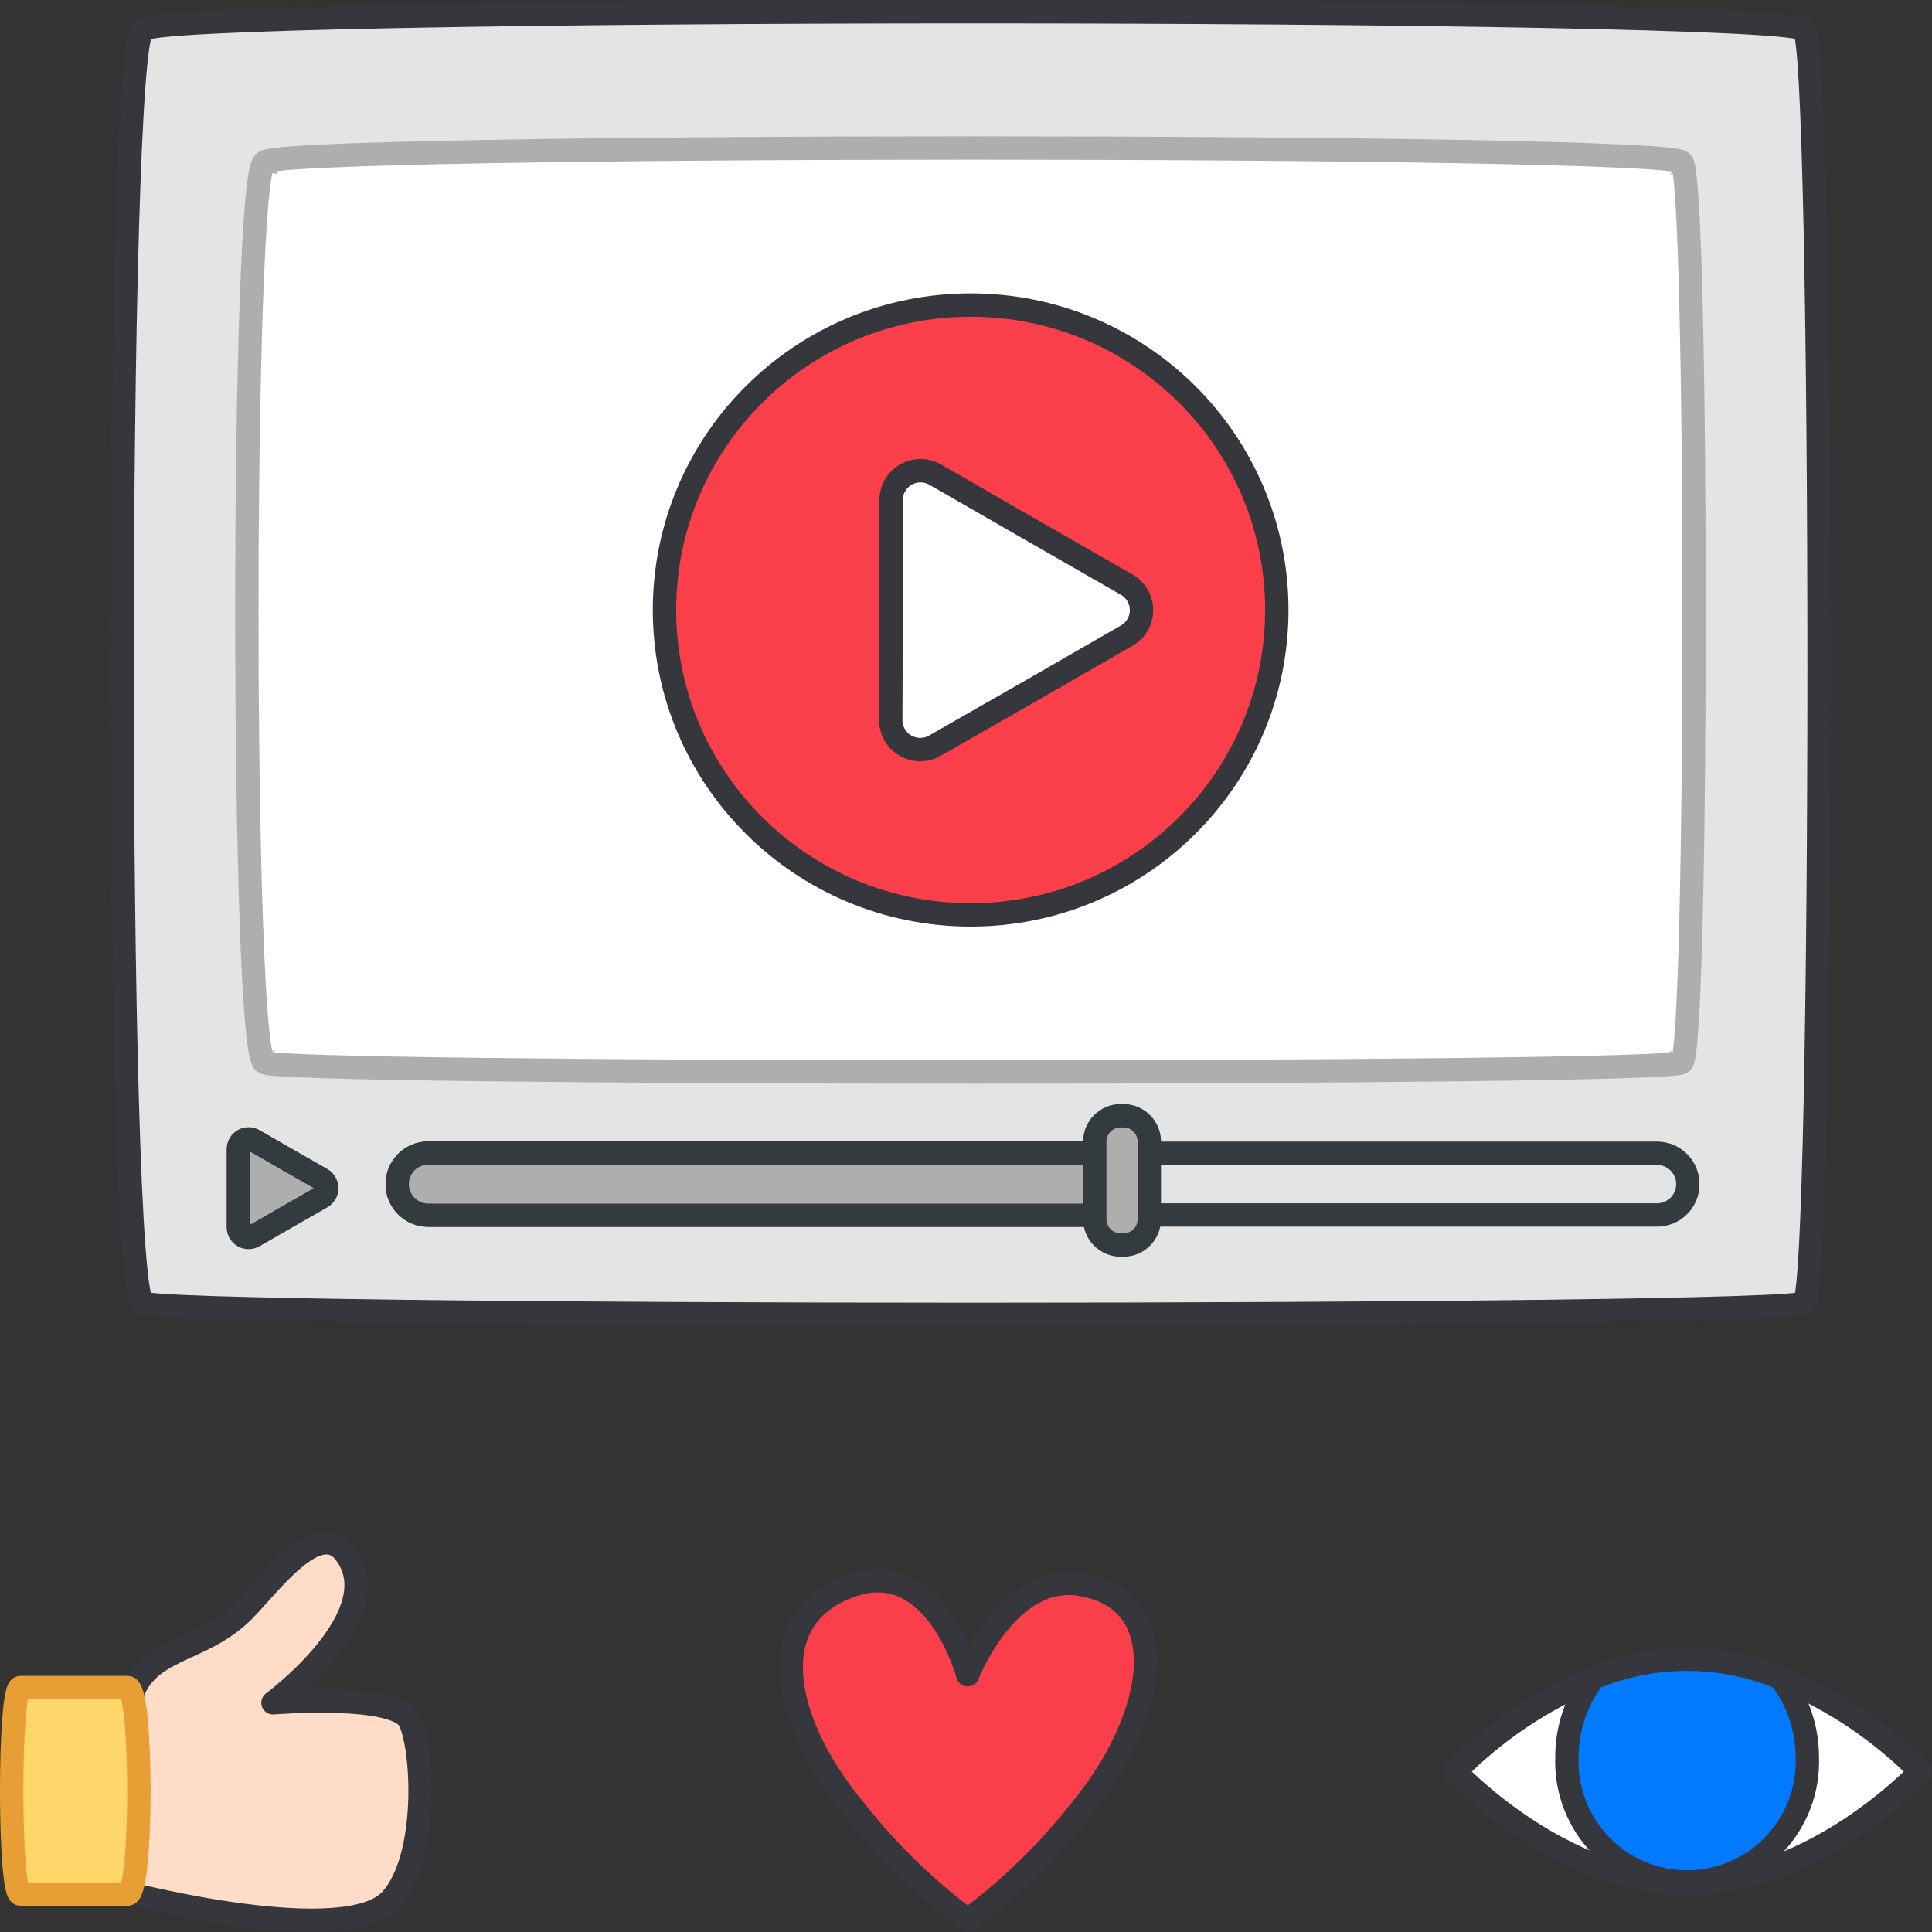 <svg width="124" height="124" viewBox="0 0 124 124" fill="none" xmlns="http://www.w3.org/2000/svg">
<rect x="0" y="0" width="124" height="124" fill="#333333" stroke="none"/>
<path d="M115.778 83.61C115.778 84.61 9.178 84.61 9.178 83.61C7.388 83.61 7.388 1.92 9.178 1.92C9.178 0.36 115.778 0.36 115.778 1.92C117.078 1.92 117.078 83.61 115.778 83.61Z" fill="#E4E4E4" stroke="#36373C" stroke-width="1.5" stroke-linecap="round" stroke-linejoin="round"/>
<path d="M107.921 68.19C107.921 69.01 16.991 69.01 16.991 68.19C15.461 68.19 15.461 10.42 16.991 10.42C16.991 9.19 107.921 9.19 107.921 10.42C109.001 10.42 109.001 68.19 107.921 68.19Z" fill="white" stroke="#AEAEAE" stroke-width="1.5" stroke-miterlimit="10"/>
<path d="M62.298 58.72C73.151 58.72 81.948 49.958 81.948 39.15C81.948 28.342 73.151 19.58 62.298 19.58C51.446 19.58 42.648 28.342 42.648 39.15C42.648 49.958 51.446 58.72 62.298 58.72Z" fill="#FA3F4A" stroke="#36373C" stroke-width="1.5" stroke-linecap="round" stroke-linejoin="round"/>
<path d="M15.297 76.26V73.76C15.296 73.643 15.327 73.528 15.385 73.426C15.444 73.325 15.528 73.24 15.63 73.182C15.732 73.124 15.847 73.094 15.964 73.096C16.082 73.097 16.196 73.13 16.297 73.19L18.467 74.44L20.637 75.68C20.739 75.739 20.823 75.823 20.882 75.925C20.941 76.027 20.971 76.142 20.971 76.26C20.971 76.378 20.941 76.493 20.882 76.595C20.823 76.697 20.739 76.781 20.637 76.84L18.467 78.08L16.297 79.33C16.196 79.39 16.082 79.423 15.964 79.424C15.847 79.426 15.732 79.396 15.63 79.338C15.528 79.28 15.444 79.196 15.385 79.094C15.327 78.993 15.296 78.877 15.297 78.76V76.26Z" fill="#AEAEAE" stroke="#343B3F" stroke-width="1.5" stroke-linecap="round" stroke-linejoin="round"/>
<path d="M57.192 39.15V32.08C57.196 31.753 57.284 31.431 57.449 31.149C57.614 30.866 57.85 30.63 58.133 30.466C58.417 30.302 58.738 30.214 59.066 30.211C59.393 30.208 59.716 30.291 60.002 30.45L66.172 34L72.322 37.53C72.609 37.695 72.847 37.932 73.012 38.218C73.178 38.505 73.265 38.829 73.265 39.16C73.265 39.491 73.178 39.816 73.012 40.102C72.847 40.388 72.609 40.625 72.322 40.79L66.172 44.33L60.002 47.86C59.715 48.024 59.39 48.111 59.06 48.11C58.73 48.11 58.405 48.023 58.118 47.858C57.832 47.693 57.594 47.456 57.428 47.17C57.262 46.885 57.174 46.56 57.172 46.23L57.192 39.15Z" fill="white" stroke="#36373C" stroke-width="1.5" stroke-linecap="round" stroke-linejoin="round"/>
<path d="M106.35 74.019H27.48C26.387 74.019 25.5 74.906 25.5 75.999C25.5 77.093 26.387 77.98 27.48 77.98H106.35C107.444 77.98 108.33 77.093 108.33 75.999C108.33 74.906 107.444 74.019 106.35 74.019Z" fill="#E4E4E4" stroke="#343B3F" stroke-width="1.5" stroke-linecap="round" stroke-linejoin="round"/>
<path d="M72.002 78H27.492C26.962 78 26.453 77.789 26.078 77.414C25.703 77.039 25.492 76.53 25.492 76C25.492 75.47 25.703 74.961 26.078 74.586C26.453 74.211 26.962 74 27.492 74H72.002V78Z" fill="#AEAEAE" stroke="#343B3F" stroke-width="1.5" stroke-linecap="round" stroke-linejoin="round"/>
<path d="M72.106 71.61H71.926C71.009 71.61 70.266 72.354 70.266 73.27V78.25C70.266 79.167 71.009 79.91 71.926 79.91H72.106C73.022 79.91 73.766 79.167 73.766 78.25V73.27C73.766 72.354 73.022 71.61 72.106 71.61Z" fill="#AEAEAE" stroke="#343B3F" stroke-width="1.5" stroke-linecap="round" stroke-linejoin="round"/>
<path d="M8.359 109.1V121.55C8.359 121.55 22.249 125.13 25.119 121.9C27.529 119.17 27.179 112.21 26.289 110.43C25.399 108.65 17.519 109.29 17.519 109.29C17.519 109.29 25.189 103.61 22.139 99.66C20.399 97.41 17.329 101.66 15.649 103.37C12.879 106.17 9.349 105.64 8.359 109.1Z" fill="#FFDCC8" stroke="#36373C" stroke-width="1.5" stroke-linecap="round" stroke-linejoin="round"/>
<path d="M8.182 108.31H1.312C0.562 108.31 0.562 121.57 1.312 121.57H8.182C9.162 121.57 9.162 108.31 8.182 108.31Z" fill="#FFD669" stroke="#E79E34" stroke-width="1.5" stroke-miterlimit="10"/>
<path d="M62.115 107.48C62.115 107.48 60.115 100.09 54.915 101.68C48.915 103.51 49.915 110.22 54.915 116.24C56.997 118.88 59.418 121.233 62.115 123.24" fill="#FA3F4A"/>
<path d="M62.115 107.48C62.115 107.48 60.115 100.09 54.915 101.68C48.915 103.51 49.915 110.22 54.915 116.24C56.997 118.88 59.418 121.233 62.115 123.24" stroke="#36373C" stroke-width="1.5" stroke-linecap="round" stroke-linejoin="round"/>
<path d="M62.109 107.48C62.109 107.48 64.659 100.95 69.309 101.68C75.519 102.68 74.309 110.22 69.309 116.24C67.227 118.88 64.806 121.233 62.109 123.24" fill="#FA3F4A"/>
<path d="M62.109 107.48C62.109 107.48 64.659 100.95 69.309 101.68C75.519 102.68 74.309 110.22 69.309 116.24C67.227 118.88 64.806 121.233 62.109 123.24" stroke="#36373C" stroke-width="1.5" stroke-linecap="round" stroke-linejoin="round"/>
<path d="M123.248 113.7C123.248 113.7 116.558 120.9 108.328 120.9C100.098 120.9 93.398 113.7 93.398 113.7C95.939 111.123 98.973 109.082 102.318 107.7C104.22 106.91 106.259 106.503 108.318 106.503C110.378 106.503 112.417 106.91 114.318 107.7C117.667 109.081 120.704 111.122 123.248 113.7Z" fill="white" stroke="#36373C" stroke-width="1.5" stroke-linecap="round" stroke-linejoin="round"/>
<path d="M115.998 112.79C116.035 113.826 115.863 114.86 115.492 115.828C115.121 116.797 114.559 117.681 113.839 118.427C113.119 119.174 112.256 119.767 111.301 120.173C110.346 120.578 109.32 120.787 108.283 120.787C107.245 120.787 106.219 120.578 105.264 120.173C104.309 119.767 103.446 119.174 102.726 118.427C102.006 117.681 101.444 116.797 101.073 115.828C100.702 114.86 100.53 113.826 100.568 112.79C100.561 110.948 101.162 109.155 102.277 107.69C104.179 106.899 106.218 106.492 108.277 106.492C110.337 106.492 112.376 106.899 114.277 107.69C115.397 109.154 116.001 110.947 115.998 112.79Z" fill="#017AFF" stroke="#36373C" stroke-width="1.5" stroke-linecap="round" stroke-linejoin="round"/>
</svg>
